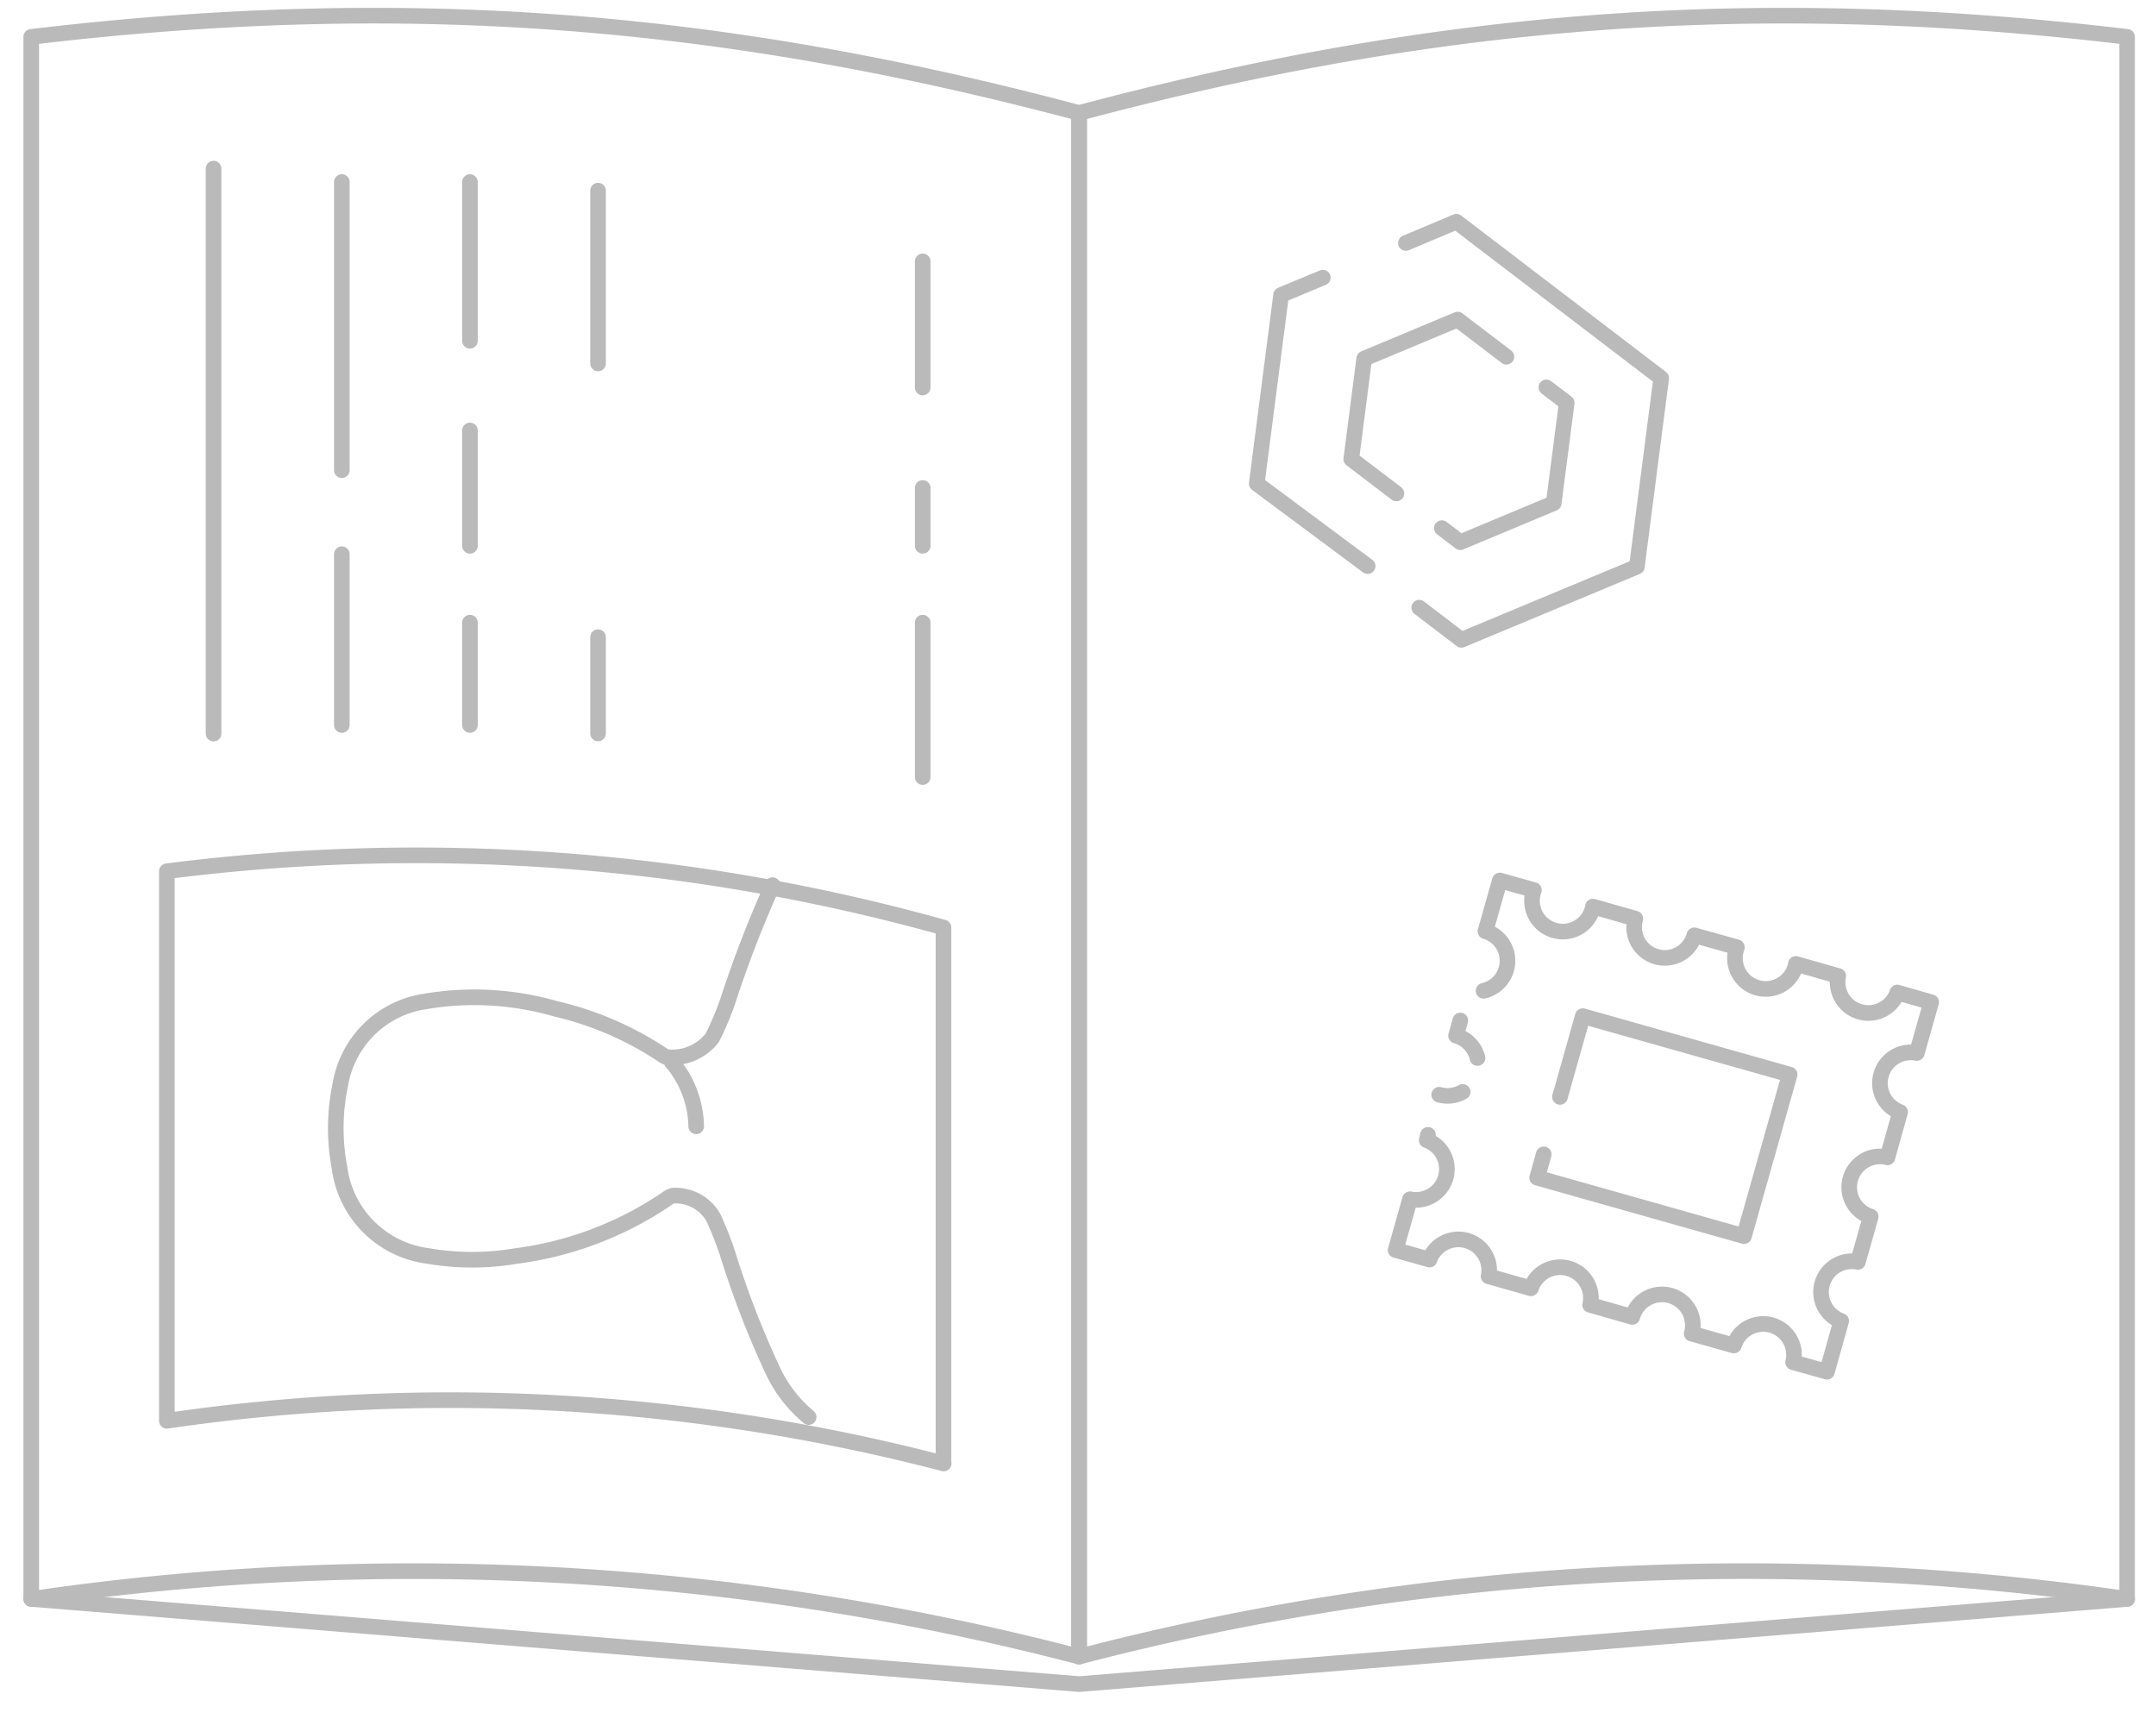<svg xmlns="http://www.w3.org/2000/svg" width="138" height="110"><defs><clipPath id="a"><path d="M0 0h138v110H0z"/></clipPath></defs><g clip-path="url(#a)"><path d="M69.07 106.02A168.87 168.87 0 002 102.33V2.36c23.56-2.8 43.87-1.31 67.07 4.87v98.79z" fill="none" stroke="#bababa" stroke-linecap="round" stroke-linejoin="round"/><path d="M60.4 93.66a125.1 125.1 0 00-49.72-2.73V55.76a125.56 125.56 0 0149.71 3.6v34.3zM69.07 106.02a168.87 168.87 0 0167.08-3.69V2.36c-23.56-2.8-43.87-1.31-67.08 4.87v98.79z" fill="none" stroke="#bababa" stroke-linecap="round" stroke-linejoin="round"/><path d="M2 102.33l67.07 5.45 67.08-5.45M13.67 46.95V10.79M21.88 30.09V11.65M21.88 46.4V35.47M30.08 21.81V11.65M30.08 34.93v-7.38M30.08 46.4v-6.55M38.28 23.26V12.2M38.28 46.94v-6.16" fill="none" stroke="#bababa" stroke-linecap="round" stroke-linejoin="round"/><g fill="none" stroke="#bababa" stroke-linecap="round" stroke-linejoin="round"><path d="M89.99 15.55l3.23-1.36 13.11 10.01-1.56 12.07-11.23 4.68-2.7-2.06M87.54 36.23l-7.1-5.28L82 18.88l2.67-1.11"/><path d="M89.38 31.58l-2.89-2.2.83-6.43 5.98-2.5 3.12 2.38M98.98 24.79l1.3.99-.83 6.42-5.98 2.5-1.18-.9"/></g><path d="M91.4 72.63l-.08.34h0a1.97 1.97 0 01-1.07 3.78h0L89.33 80l2.17.61a1.97 1.97 0 013.78 1.07l2.71.77a1.97 1.97 0 013.79 1.06l2.7.77a1.97 1.97 0 013.8 1.07l2.7.76a1.97 1.97 0 013.79 1.07l2.17.61.91-3.25a1.97 1.97 0 011.07-3.78l.82-2.9a1.97 1.97 0 011.07-3.79l.81-2.9a1.97 1.97 0 011.07-3.78l.92-3.25-2.17-.62v.02a1.97 1.97 0 01-3.78-1.07v-.01l-2.71-.77v.02a1.97 1.97 0 11-3.78-1.07v-.02l-2.72-.76v.01a1.96 1.96 0 11-3.78-1.06v-.02l-2.71-.77v.02a1.97 1.97 0 11-3.78-1.07v-.01L96 56.35l-.92 3.25h0a1.97 1.97 0 01-.12 3.81m-1.34 6.47a1.96 1.96 0 01-1.5.18h0m1.35-4.75l-.27.97h0a1.96 1.96 0 011.37 1.43M99.85 70.2l1.46-5.17 13.24 3.74-2.92 10.34-13.24-3.74.42-1.49M59.06 49.73v-9.88M59.06 34.93v-3.7M59.06 24.8v-8.07M51.76 90.69a8.65 8.65 0 01-2.23-2.84 58.63 58.63 0 01-2.97-7.66 23.02 23.02 0 00-.9-2.27 2.79 2.79 0 00-2.57-1.4.84.84 0 00-.35.16 22.2 22.2 0 01-9.69 3.7 16.78 16.78 0 01-5.66 0 6.55 6.55 0 01-5.66-5.65 13.55 13.55 0 01.05-5.3 6.46 6.46 0 015.44-5.34 18.79 18.79 0 018.3.46 20.98 20.98 0 016.91 2.98.78.78 0 00.22.12 3.25 3.25 0 002.94-1.23 19.18 19.18 0 00.99-2.34 72.85 72.85 0 012.87-7.43M44.56 72.08A6.51 6.51 0 0043 67.97" fill="none" stroke="#bababa" stroke-linecap="round" stroke-linejoin="round"/></g></svg>
